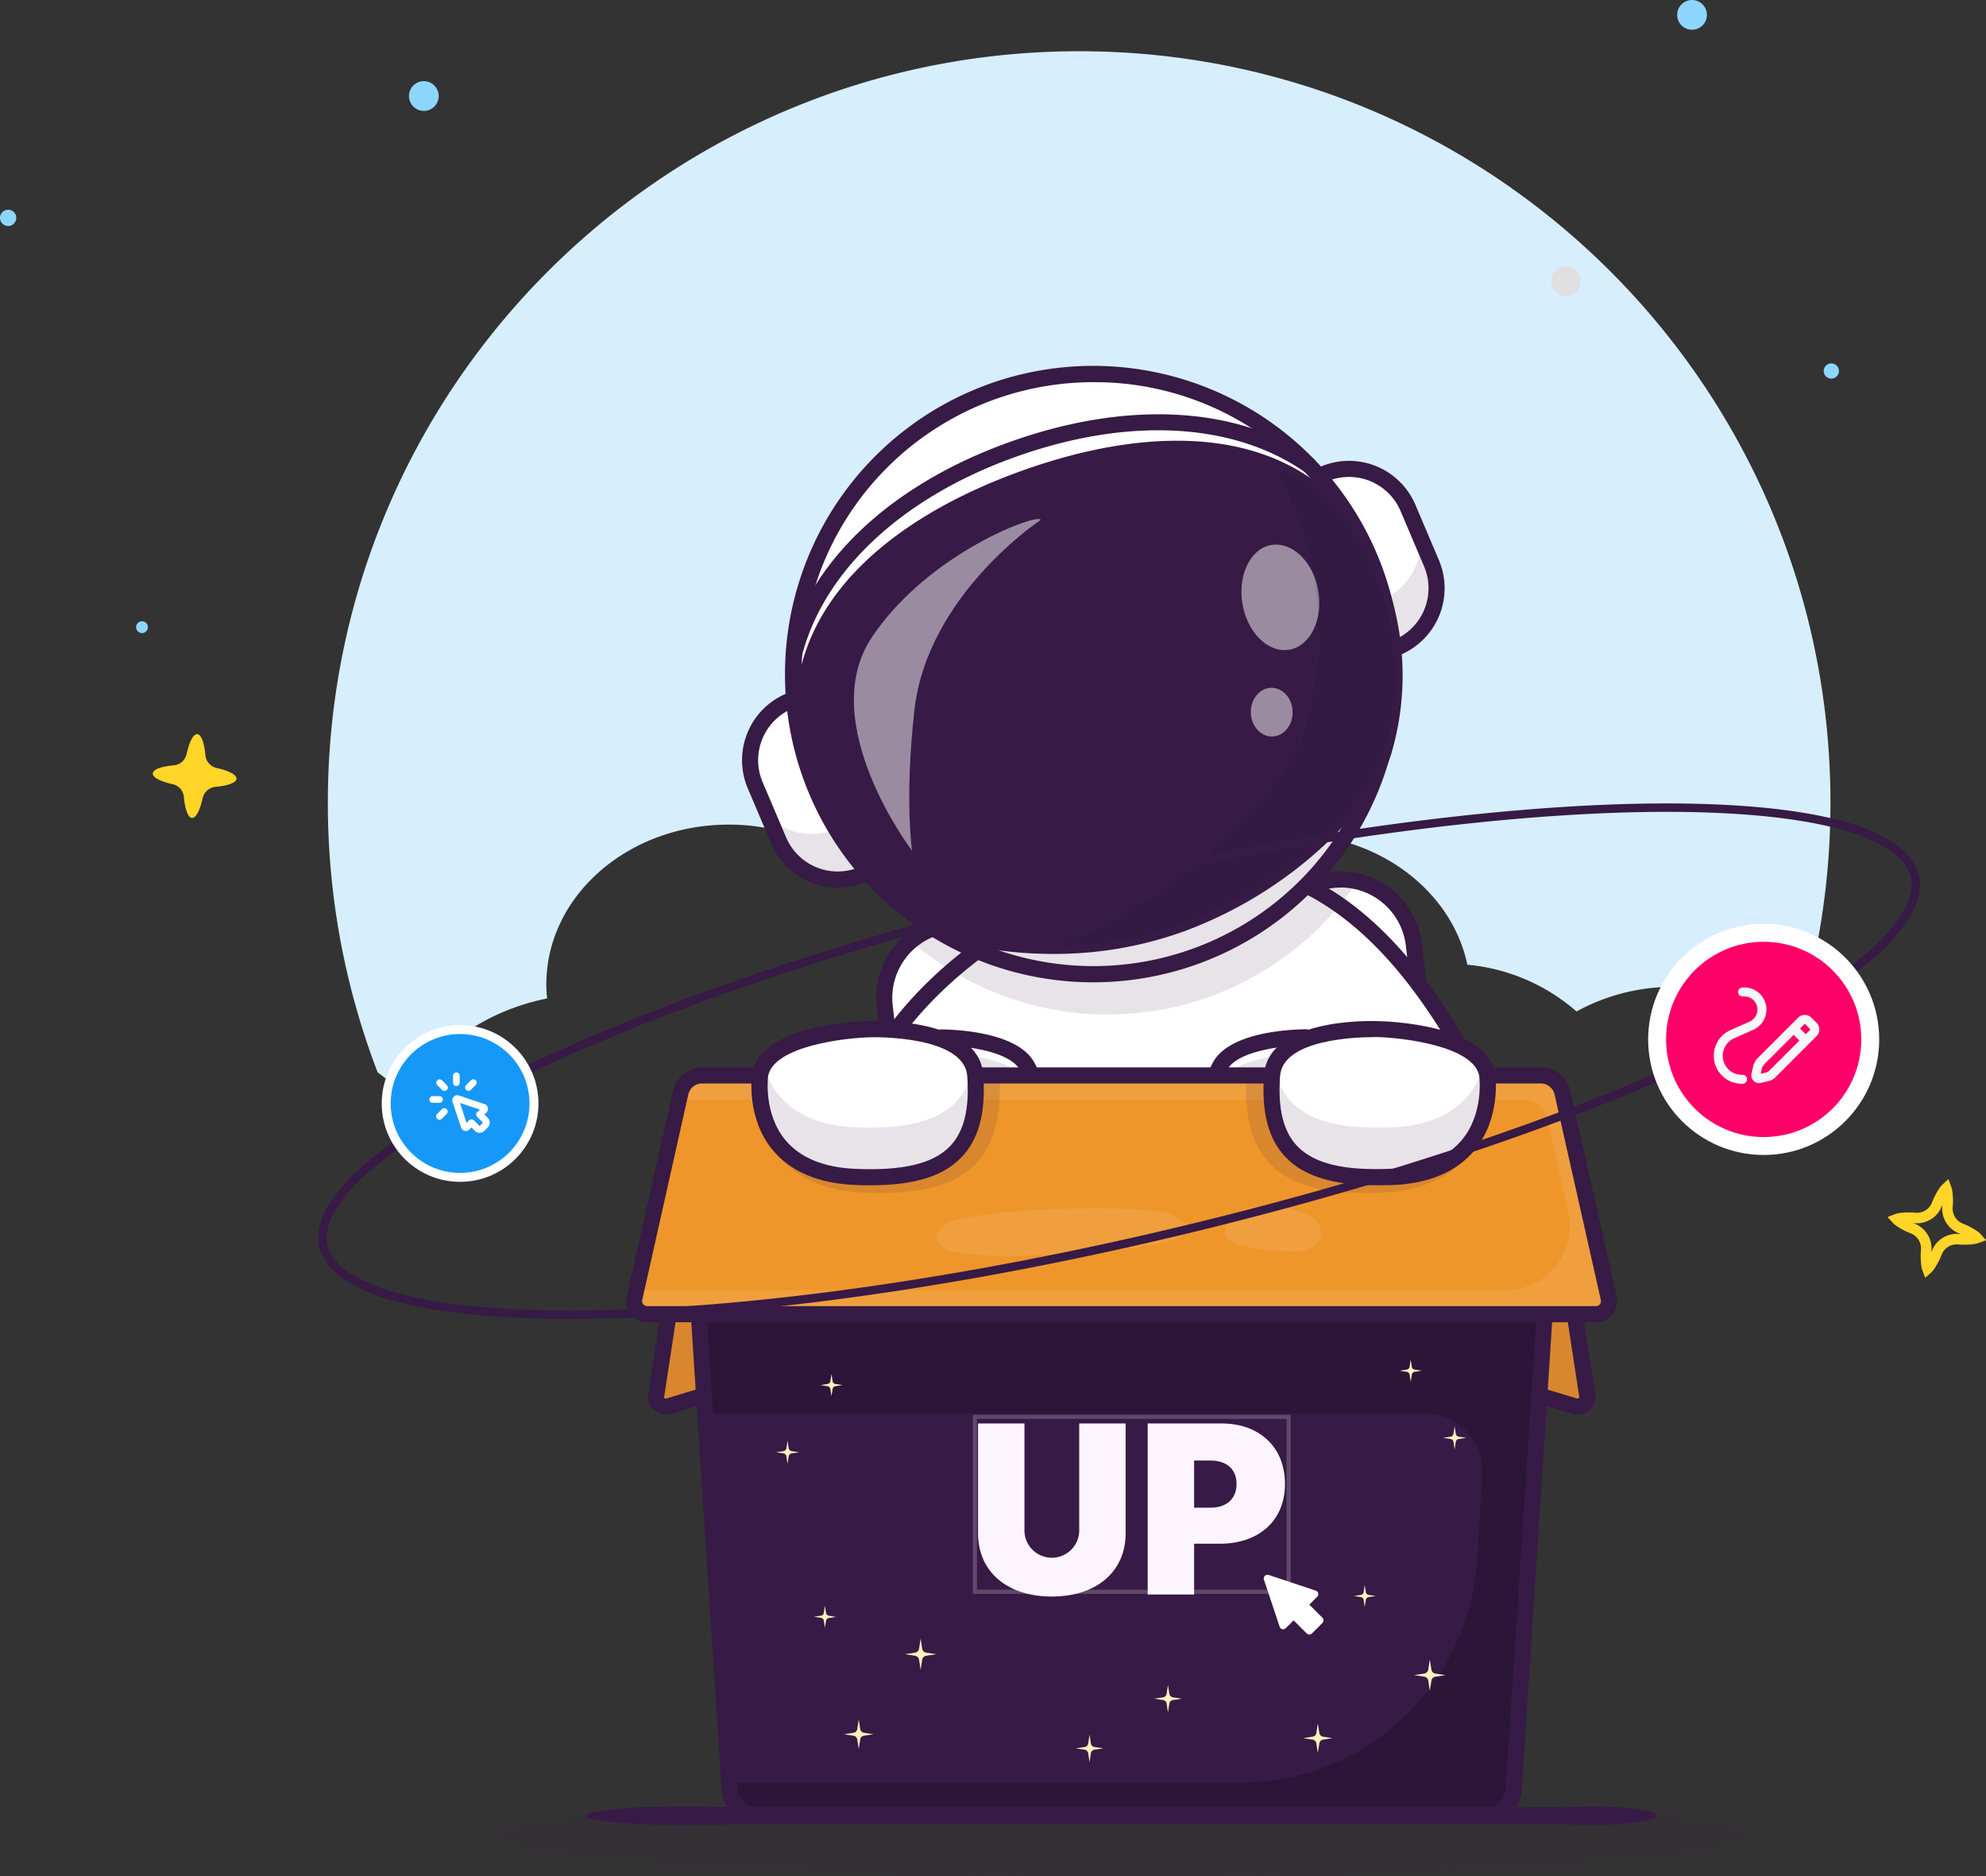<?xml version="1.0" encoding="UTF-8"?>
<svg xmlns="http://www.w3.org/2000/svg" id="Camada_1" data-name="Camada 1" viewBox="0 0 443.53 418.88">
  <rect x="0" y="0" width="443.53" height="418.88" fill="#333333" stroke="none"/>
  <defs>
    <style>.cls-1{fill:#d7eefd}.cls-1,.cls-20{fill-rule:evenodd}.cls-2{fill:#ffd527}.cls-3{fill:#e0e0e0}.cls-4{fill:#8dd7ff}.cls-21,.cls-22,.cls-25,.cls-26,.cls-5{fill:none}.cls-5{stroke:#ffd527;stroke-width:2.34px}.cls-17,.cls-6,.cls-7{opacity:.35}.cls-7,.cls-9{fill:#371a45}.cls-11,.cls-14,.cls-16,.cls-17,.cls-21,.cls-7{isolation:isolate}.cls-14,.cls-16,.cls-20,.cls-8{fill:#fff}.cls-10{fill:#ef962b}.cls-11{opacity:.55}.cls-12{fill:#f9a528}.cls-13,.cls-14{opacity:.3}.cls-15,.cls-16{opacity:.7}.cls-17{fill:#111a28}.cls-18{fill:#fff2bd}.cls-19{fill:#fcf5ff}.cls-21,.cls-23,.cls-24,.cls-25{stroke:#fff}.cls-21{stroke-width:.94px;opacity:.2}.cls-22{stroke:#371a45;stroke-width:1.88px}.cls-23{fill:#1698f9}.cls-23,.cls-26{stroke-width:2px}.cls-24{fill:#ff0068;stroke-width:4px}.cls-25,.cls-26{stroke-linecap:round;stroke-linejoin:round}.cls-25{stroke-width:1.5px}.cls-26{stroke:#f7f7f7}</style>
  </defs>
  <g id="img">
    <path class="cls-1" d="M382.11 314.21a167.28 167.28 0 0 0 8.05-51.45C390.16 170.13 315 95 222.37 95S54.59 170.13 54.59 262.76A167.4 167.4 0 0 0 65.71 323a45 45 0 0 1 6.34 5.54c6.07-11 17.6-19.25 31.5-22.05-.1-1-.17-2.06-.17-3.11 0-19.72 18.22-35.7 40.69-35.7a44.66 44.66 0 0 1 21.35 5.31c6.66-11.74 20.47-19.8 36.43-19.8 15.16 0 28.37 7.28 35.37 18.07a8.62 8.62 0 0 0 4.82 3.48l.38.11a8.72 8.72 0 0 0 6.49-.41 44.87 44.87 0 0 1 20.16-4.69c19.94 0 36.52 12.59 40 29.21a42.9 42.9 0 0 1 24.38 10.44 44.72 44.72 0 0 1 21.7-5.5c11.9.5 20.64 4.68 26.96 10.31z" transform="translate(18.63 -83.56)"></path>
    <path class="cls-2" d="M15.49 256.25c-.06.9 1.72 1.79 4.43 2.4a3.16 3.16 0 0 1 1.72 1 3.25 3.25 0 0 1 .79 1.84c.26 2.76.92 4.64 1.81 4.7s1.79-1.72 2.39-4.43a3.23 3.23 0 0 1 2.86-2.51c2.77-.26 4.64-.92 4.7-1.81s-1.72-1.8-4.43-2.4a3.26 3.26 0 0 1-2.52-2.86c-.25-2.76-.91-4.64-1.81-4.7s-1.78 1.72-2.39 4.44a3.28 3.28 0 0 1-1 1.72 3.22 3.22 0 0 1-1.84.79c-2.78.26-4.65.92-4.71 1.82z" transform="translate(18.63 -83.56)"></path>
    <path class="cls-3" d="M327.79 146.22a3.31 3.31 0 1 1 3.2 3.42 3.31 3.31 0 0 1-3.2-3.42z" transform="translate(18.63 -83.56)"></path>
    <path class="cls-4" d="M357.8 89.87a3.32 3.32 0 1 1 4.44-1.54 3.33 3.33 0 0 1-4.44 1.54zM74.6 108a3.32 3.32 0 1 1 4.4-1.52 3.33 3.33 0 0 1-4.4 1.52zM13 224.91a1.32 1.32 0 1 1 1.4-1.23 1.32 1.32 0 0 1-1.4 1.23zM389.79 168a1.7 1.7 0 1 1 2.16-1 1.7 1.7 0 0 1-2.16 1zM-17.61 133.84a1.82 1.82 0 0 1-.84-2.43 1.82 1.82 0 0 1 2.43-.84 1.82 1.82 0 0 1 .84 2.43 1.81 1.81 0 0 1-2.43.84z" transform="translate(18.63 -83.56)"></path>
    <path class="cls-5" d="M408.57 357.87a4.84 4.84 0 0 1 2.27 1.92 4.76 4.76 0 0 1 .71 2.89 14.31 14.31 0 0 0 .1 3.55 3.8 3.8 0 0 0 .17.63 2.86 2.86 0 0 0 .44-.49 14 14 0 0 0 1.66-3.13 4.78 4.78 0 0 1 4.81-3 14.39 14.39 0 0 0 3.56-.1 3.93 3.93 0 0 0 .62-.17 3.14 3.14 0 0 0-.48-.44 13.9 13.9 0 0 0-3.14-1.67 4.81 4.81 0 0 1-3-4.81 13.83 13.83 0 0 0-.1-3.55 3.2 3.2 0 0 0-.17-.63 4 4 0 0 0-.44.49 14.36 14.36 0 0 0-1.66 3.14 4.81 4.81 0 0 1-1.92 2.3 4.92 4.92 0 0 1-2.9.71 13.94 13.94 0 0 0-3.54.08 3.64 3.64 0 0 0-.63.18 3.35 3.35 0 0 0 .49.44 14.36 14.36 0 0 0 3.15 1.66zm3.38 9.22zm-.34-.08zm11.54-7.15zm-.08.34zm-7.17-11.54zm.34.08zm-11.53 7.15zm.08-.33z" transform="translate(18.63 -83.56)"></path>
    <g class="cls-6">
      <path class="cls-7" d="M371 493.48c0 4.95-62.31 9-139.17 9s-139.16-4-139.16-9c0-1.65 6.87-3.19 18.86-4.51h240.62c11.99 1.33 18.85 2.86 18.85 4.51z" transform="translate(18.63 -83.56)"></path>
    </g>
    <path class="cls-8" d="M292.21 395.4l-85.4 9.9a16.37 16.37 0 0 1-6.42-.52 16.47 16.47 0 0 1-11.87-14l-7.33-63.21-1.35-11.67-.9-7.67a16.5 16.5 0 0 1 8.37-16.32 16.17 16.17 0 0 1 6.13-2l18.67-2.17 60.16-7 6.57-.77a16.48 16.48 0 0 1 18.29 14.49l1 8.72 3 25.64 5.59 48.2a16.39 16.39 0 0 1-.52 6.42 16.39 16.39 0 0 1-7.84 9.89 16.36 16.36 0 0 1-6.15 2.07z" transform="translate(18.63 -83.56)"></path>
    <path class="cls-9" d="M204.89 407.21A18.32 18.32 0 0 1 186.73 391l-9.57-82.56a18.31 18.31 0 0 1 16.07-20.28l85.4-9.91a18.32 18.32 0 0 1 20.29 16.07l9.57 82.56a18.34 18.34 0 0 1-3.83 13.47 18.27 18.27 0 0 1-12.24 6.82L207 407.09a18.7 18.7 0 0 1-2.11.12zm75.88-125.47a16.37 16.37 0 0 0-1.72.1l-85.41 9.91A14.73 14.73 0 0 0 180.73 308l9.57 82.57a14.73 14.73 0 0 0 16.3 12.91l85.41-9.9a14.73 14.73 0 0 0 12.91-16.3l-9.58-82.56a14.71 14.71 0 0 0-14.58-13z" transform="translate(18.63 -83.56)"></path>
    <path class="cls-8" d="M313.66 329l-12.54-.14-119.93-1.3-7.66-.08a50.84 50.84 0 0 1 6.3-11.59A84.27 84.27 0 0 1 194 300.33a106 106 0 0 1 18.1-12.53q4.43-2.46 9.5-4.72c19.11-8.53 35.81-9.3 50.66-2.26a55.91 55.91 0 0 1 8.25 4.85 80.83 80.83 0 0 1 17.63 17.6A157.63 157.63 0 0 1 313.66 329z" transform="translate(18.63 -83.56)"></path>
    <path class="cls-9" d="M313.65 330.84l-140.13-1.52a1.77 1.77 0 0 1-1.44-.75 1.85 1.85 0 0 1-.32-.78 1.8 1.8 0 0 1 .07-.83c.37-1.13 9.56-27.91 49.05-45.52 20.22-9 37.68-9.57 53.35-1.66 15.39 7.77 28.81 23.62 41 48.47a1.79 1.79 0 0 1 .18.88 1.84 1.84 0 0 1-.92 1.49 1.91 1.91 0 0 1-.88.22zm-137.43-5.09l134.51 1.45c-11.52-22.61-24-37.09-38.13-44.21-14.65-7.4-31.09-6.83-50.27 1.73-31.28 13.96-42.94 34.22-46.11 41.03z" transform="translate(18.63 -83.56)"></path>
    <path class="cls-8" d="M273.08 315.18s-15.45 0-19.13 6.28c-3.33 5.68 1 7.82 1 7.82l15 .59z" transform="translate(18.63 -83.56)"></path>
    <path class="cls-8" d="M273.08 315.18l-.77 3.62-2.37 11.07-15-.59a4.41 4.41 0 0 1-1.92-2.17c-.51-1.25-.57-3.09.94-5.65 3.67-6.28 19.12-6.28 19.12-6.28z" transform="translate(18.63 -83.56)"></path>
    <g class="cls-6">
      <path class="cls-7" d="M272.31 318.8l-2.37 11.07-15-.59a4.41 4.41 0 0 1-1.92-2.17 9.52 9.52 0 0 1 .94-2.05c3.17-5.44 15.18-6.17 18.35-6.26z" transform="translate(18.63 -83.56)"></path>
    </g>
    <path class="cls-9" d="M269.94 331.67h-.07l-15-.6a1.87 1.87 0 0 1-.73-.18 6.22 6.22 0 0 1-3-3.66c-.6-2-.18-4.25 1.25-6.69 4.08-7 19-7.16 20.68-7.16a1.84 1.84 0 0 1 .77.17 1.82 1.82 0 0 1 .63.5 1.69 1.69 0 0 1 .35.71 1.76 1.76 0 0 1 0 .79l-3.14 14.69a1.78 1.78 0 0 1-.63 1 1.8 1.8 0 0 1-1.11.43zm-14.45-4.17l13 .51 2.34-11c-4.9.3-13.15 1.57-15.34 5.31a5.15 5.15 0 0 0-.91 3.84 2.59 2.59 0 0 0 .91 1.34z" transform="translate(18.63 -83.56)"></path>
    <path class="cls-8" d="M191.55 315.18s15.46 0 19.14 6.28c3.33 5.68-1 7.82-1 7.82l-15 .59z" transform="translate(18.63 -83.56)"></path>
    <path class="cls-8" d="M211.63 327.1a4.48 4.48 0 0 1-1.92 2.18l-15 .59-2.36-11.09-.77-3.6s15.45 0 19.13 6.28c1.47 2.54 1.43 4.39.92 5.64z" transform="translate(18.63 -83.56)"></path>
    <g class="cls-6">
      <path class="cls-7" d="M211.63 327.1a4.48 4.48 0 0 1-1.92 2.18l-15 .59-2.36-11.09c3.16.1 15.17.82 18.36 6.26a9.82 9.82 0 0 1 .92 2.06z" transform="translate(18.63 -83.56)"></path>
    </g>
    <path class="cls-9" d="M194.69 331.67a1.85 1.85 0 0 1-1.13-.4 1.82 1.82 0 0 1-.63-1l-3.13-14.69a1.63 1.63 0 0 1 0-.79 1.69 1.69 0 0 1 .35-.71 1.73 1.73 0 0 1 1.39-.67c1.69 0 16.61.2 20.69 7.16 1.43 2.43 1.85 4.68 1.25 6.69a6.2 6.2 0 0 1-3 3.66 1.83 1.83 0 0 1-.73.18l-15 .6zm-.9-14.62l2.35 11 13-.52a2.51 2.51 0 0 0 .9-1.33 5.17 5.17 0 0 0-.91-3.8c-2.19-3.78-10.43-5.05-15.34-5.35z" transform="translate(18.63 -83.56)"></path>
    <path class="cls-10" d="M333.06 377l2.78 18.14a2.19 2.19 0 0 1-.11 1.08 2.14 2.14 0 0 1-.62.89 2.2 2.2 0 0 1-1 .49 2.24 2.24 0 0 1-1.09 0l-8.13-2.45H138.8l-8.1 2.45a2.2 2.2 0 0 1-1.08 0 2.23 2.23 0 0 1-1-.49 2.14 2.14 0 0 1-.62-.89 2.31 2.31 0 0 1-.11-1.08l2.82-18.14" transform="translate(18.63 -83.56)"></path>
    <g class="cls-6">
      <path class="cls-7" d="M333.06 377l2.78 18.14a2.19 2.19 0 0 1-.11 1.08 2.14 2.14 0 0 1-.62.89 2.2 2.2 0 0 1-1 .49 2.24 2.24 0 0 1-1.09 0l-8.13-2.45H138.8l-8.1 2.45a2.2 2.2 0 0 1-1.08 0 2.23 2.23 0 0 1-1-.49 2.14 2.14 0 0 1-.62-.89 2.31 2.31 0 0 1-.11-1.08l2.82-18.14" transform="translate(18.63 -83.56)"></path>
    </g>
    <path class="cls-9" d="M333.7 399.44a4.05 4.05 0 0 1-1.15-.17l-7.88-2.39H139.06l-7.84 2.38a4 4 0 0 1-5.07-4.4l2.78-18.14a1.78 1.78 0 0 1 .71-1.18 1.84 1.84 0 0 1 1.34-.33 1.8 1.8 0 0 1 1.5 2.05l-2.78 18.14a.41.41 0 0 0 0 .19.33.33 0 0 0 .11.15.42.42 0 0 0 .16.09.41.41 0 0 0 .19 0l8.09-2.46a1.86 1.86 0 0 1 .52-.07h186.17a1.86 1.86 0 0 1 .52.07l8.13 2.45a.28.28 0 0 0 .18 0 .38.38 0 0 0 .17-.08.42.42 0 0 0 .11-.15.41.41 0 0 0 0-.19l-2.77-18.14a1.75 1.75 0 0 1 .34-1.32 1.8 1.8 0 0 1 3.21.78l2.78 18.14a4.06 4.06 0 0 1-.1 1.7 3.87 3.87 0 0 1-.81 1.49 4 4 0 0 1-1.35 1 3.93 3.93 0 0 1-1.65.37z" transform="translate(18.63 -83.56)"></path>
    <path class="cls-9" d="M328 345.81l-3.36 53.31-5.21 82.74a7.53 7.53 0 0 1-7.52 7.06H151.79a7.53 7.53 0 0 1-7.52-7.06l-5.22-82.74-3.36-53.31z" transform="translate(18.63 -83.56)"></path>
    <g class="cls-6">
      <path class="cls-11" d="M328 345.81l-3.36 53.31-5.23 83a7.29 7.29 0 0 1-7.27 6.83H152.09a7.85 7.85 0 0 1-7.84-7.37h114.07a53 53 0 0 0 52.92-49.69l1.2-19a12.92 12.92 0 0 0-12.9-13.74H139.05l-3.36-53.31z" transform="translate(18.63 -83.56)"></path>
    </g>
    <path class="cls-12" d="M241.43 359.38H243q-.48 2.63-.83 5.27a49.05 49.05 0 0 1-.74-5.27z" transform="translate(18.63 -83.56)"></path>
    <path class="cls-9" d="M313.3 490.72H150.43a7.92 7.92 0 0 1-7.89-7.39l-10-154.14a1.75 1.75 0 0 1 .1-.72 1.69 1.69 0 0 1 .38-.63 1.81 1.81 0 0 1 .6-.42 1.78 1.78 0 0 1 .71-.15h195.12a1.74 1.74 0 0 1 .71.15 1.81 1.81 0 0 1 .6.42 1.69 1.69 0 0 1 .38.63 1.75 1.75 0 0 1 .1.72l-10.05 154.14a7.92 7.92 0 0 1-7.89 7.39zM136.2 330.87l9.93 152.23a4.33 4.33 0 0 0 4.3 4H313.3a4.33 4.33 0 0 0 4.3-4l9.93-152.23z" transform="translate(18.63 -83.56)"></path>
    <path class="cls-10" d="M337.78 377H125.91a3 3 0 0 1-1.27-.29 2.94 2.94 0 0 1-1.59-2 2.85 2.85 0 0 1 0-1.3l10.33-45.89a4.93 4.93 0 0 1 4.81-3.85H325.5a4.93 4.93 0 0 1 4.81 3.85l10.33 45.89a3 3 0 0 1 0 1.3 2.82 2.82 0 0 1-.56 1.17 3.08 3.08 0 0 1-1 .81 3 3 0 0 1-1.3.31z" transform="translate(18.63 -83.56)"></path>
    <g class="cls-13">
      <path class="cls-14" d="M329.17 325.32a4.88 4.88 0 0 0-3.67-1.63H138.19a4.92 4.92 0 0 0-3.08 1.08 4.85 4.85 0 0 0-1.73 2.77l-.34 1.51h188.54a5.57 5.57 0 0 1 5.44 4.36l4.63 20.78a14.33 14.33 0 0 1-14 17.45h-194.2l-.4 1.79a2.87 2.87 0 0 0 0 1.48 2.8 2.8 0 0 0 .77 1.26h216a3 3 0 0 0 .61-.84z" transform="translate(18.63 -83.56)"></path>
    </g>
    <path class="cls-9" d="M337.78 378.79H125.91a4.83 4.83 0 0 1-2-.46 4.76 4.76 0 0 1-1.64-1.31 4.7 4.7 0 0 1-.92-1.89 4.85 4.85 0 0 1 0-2.11l10.33-45.88a6.71 6.71 0 0 1 6.57-5.26H325.5a6.71 6.71 0 0 1 6.57 5.26L342.4 373a4.85 4.85 0 0 1 0 2.11 4.7 4.7 0 0 1-.92 1.89 4.76 4.76 0 0 1-1.64 1.31 4.83 4.83 0 0 1-2.06.48zm-199.59-53.31a3.13 3.13 0 0 0-2 .68 3.17 3.17 0 0 0-1.1 1.76l-10.29 45.89a1.4 1.4 0 0 0 0 .5 1.3 1.3 0 0 0 .22.46 1.11 1.11 0 0 0 .4.31 1.17 1.17 0 0 0 .49.11h211.87a1.17 1.17 0 0 0 .49-.11 1.2 1.2 0 0 0 .4-.31 1.13 1.13 0 0 0 .21-.46 1.2 1.2 0 0 0 0-.5l-10.33-45.89a3.17 3.17 0 0 0-1.1-1.76 3.13 3.13 0 0 0-2-.68z" transform="translate(18.63 -83.56)"></path>
    <g class="cls-6">
      <path class="cls-7" d="M174.1 349.83c-24.34-1.13-24.39-21.53-24.08-26.15h54.54c1.09 20-8.47 27.17-30.46 26.15z" transform="translate(18.63 -83.56)"></path>
    </g>
    <g class="cls-6">
      <path class="cls-7" d="M290.16 349.83c24.34-1.13 24.38-21.53 24.07-26.15H259.7c-1.09 20 8.46 27.17 30.46 26.15z" transform="translate(18.63 -83.56)"></path>
    </g>
    <path class="cls-8" d="M151.11 323.68s-3.07 21.59 21.2 22.66c19.73.86 28.13-5.33 26.86-22.66-.81-11.18-23.24-10.35-23.24-10.35s-23.3.43-24.82 10.35z" transform="translate(18.63 -83.56)"></path>
    <path class="cls-9" d="M175.75 348.21c-1.13 0-2.3 0-3.52-.08-8.14-.35-14.28-3-18.25-7.74-6-7.18-4.71-16.57-4.65-17 1.7-11.1 24-11.83 26.57-11.87.95 0 24.13-.75 25.06 12 .62 8.4-1 14.44-4.89 18.46-4.07 4.24-10.58 6.23-20.32 6.23zm-22.86-24.27c0 .3-1 8.32 3.88 14.18 3.3 3.95 8.55 6.11 15.62 6.42 10.62.46 17.32-1.14 21.1-5 3.16-3.25 4.43-8.38 3.89-15.7-.67-9.17-21.17-8.69-21.38-8.68-5.68.08-22 1.93-23.11 8.78z" transform="translate(18.63 -83.56)"></path>
    <g class="cls-6">
      <path class="cls-7" d="M172.31 346.34c19.72.86 28.13-5.33 26.87-22.66a7.92 7.92 0 0 0-.41-2c-2.13 10.44-10.66 14.27-26.46 13.58-13.67-.6-18.67-7.72-20.43-13.82a6.59 6.59 0 0 0-.78 2.23s-3.1 21.6 21.21 22.67z" transform="translate(18.63 -83.56)"></path>
    </g>
    <path class="cls-8" d="M313.53 323.68s3.06 21.59-21.2 22.66c-19.74.86-28.14-5.33-26.87-22.66.82-11.18 23.24-10.35 23.24-10.35s23.3.43 24.83 10.35z" transform="translate(18.63 -83.56)"></path>
    <path class="cls-9" d="M288.88 348.21c-9.73 0-16.24-2-20.32-6.2-3.91-4-5.51-10.06-4.89-18.46.93-12.76 24.11-12.05 25.1-12 2.51 0 24.84.77 26.54 11.87.05.39 1.3 9.78-4.66 17-4 4.78-10.11 7.39-18.25 7.74-1.21.03-2.4.05-3.52.05zm-.88-33.08c-3.56 0-20.15.45-20.75 8.68-.54 7.32.73 12.45 3.88 15.7 3.79 3.9 10.5 5.5 21.11 5 7.07-.31 12.32-2.47 15.61-6.42 4.89-5.86 3.93-13.88 3.89-14.18-1.08-6.85-17.43-8.7-23.08-8.81z" transform="translate(18.63 -83.56)"></path>
    <g class="cls-6">
      <path class="cls-7" d="M292.33 346.34c-19.73.86-28.13-5.33-26.87-22.66a7.92 7.92 0 0 1 .41-2c2.13 10.44 10.66 14.27 26.46 13.58 13.67-.6 18.66-7.72 20.42-13.82a6.38 6.38 0 0 1 .78 2.23s3.06 21.6-21.2 22.67z" transform="translate(18.63 -83.56)"></path>
    </g>
    <g class="cls-13">
      <path class="cls-14" d="M193.72 362.91s-6.13-2-1.39-5.79 46-5.22 51.56-2c7.4 4.29-2.11 6.48-13.2 7.43s-26.9 2.45-36.97.36z" transform="translate(18.63 -83.56)"></path>
    </g>
    <g class="cls-13">
      <path class="cls-14" d="M269.77 362.93s-16.49 0-14.66-5c2.48-6.89 12.65-5.34 17.25-3.65 5.94 2.15 5.57 9.21-2.59 8.65z" transform="translate(18.63 -83.56)"></path>
    </g>
    <path class="cls-8" d="M293.48 228.08a1.4 1.4 0 0 1-.53.11 1.37 1.37 0 0 1-.52-.1 1.46 1.46 0 0 1-.44-.29 1.43 1.43 0 0 1-.3-.44l-15.37-36.18a1.4 1.4 0 0 1-.11-.53 1.37 1.37 0 0 1 .1-.52 1.46 1.46 0 0 1 .29-.44 1.43 1.43 0 0 1 .44-.3 14.35 14.35 0 0 1 18.78 7.61l5.24 12.34a14.33 14.33 0 0 1-7.58 18.77z" transform="translate(18.63 -83.56)"></path>
    <path class="cls-9" d="M292.94 228.51a1.64 1.64 0 0 1-.93-.28 1.69 1.69 0 0 1-.62-.75L276 191.3a1.7 1.7 0 0 1 0-1.29 1.65 1.65 0 0 1 .91-.92 14.63 14.63 0 0 1 19.19 7.75l5.25 12.34a14.66 14.66 0 0 1-7.76 19.2 1.65 1.65 0 0 1-.65.13zm-10.32-39.94a14 14 0 0 0-5.46 1.11 1.06 1.06 0 0 0-.55 1.37L292 227.23a1 1 0 0 0 .23.34 1 1 0 0 0 1.14.21 14 14 0 0 0 7.41-18.34l-5.24-12.34a14 14 0 0 0-12.9-8.53z" transform="translate(18.63 -83.56)"></path>
    <g class="cls-6">
      <path class="cls-7" d="M298.61 203.52l2.45 5.79a14.3 14.3 0 0 1-7.58 18.77 1.32 1.32 0 0 1-1.05 0 1.36 1.36 0 0 1-.74-.73l-4.09-9.62a1.47 1.47 0 0 0 .69.35 1.44 1.44 0 0 0 .77-.09l.86-.37a14.33 14.33 0 0 0 8.69-14.11z" transform="translate(18.63 -83.56)"></path>
    </g>
    <path class="cls-9" d="M292.94 230a3.07 3.07 0 0 1-1.74-.53 3.13 3.13 0 0 1-1.17-1.4l-15.37-36.18a3.17 3.17 0 0 1 1.68-4.15 16.12 16.12 0 0 1 21.13 8.53l5.24 12.34a16.12 16.12 0 0 1-8.53 21.13 3.1 3.1 0 0 1-1.24.26zm-14.79-39.11l15 35.36A12.51 12.51 0 0 0 299.4 210l-5.24-12.33a12.52 12.52 0 0 0-16-6.79z" transform="translate(18.63 -83.56)"></path>
    <path class="cls-8" d="M157.61 240.11a1.37 1.37 0 0 1 1 0 1.39 1.39 0 0 1 .74.73L174.77 277a1.31 1.31 0 0 1 .11.52 1.34 1.34 0 0 1-.1.52 1.51 1.51 0 0 1-.29.45 1.63 1.63 0 0 1-.44.3 14.38 14.38 0 0 1-11 .09 14.12 14.12 0 0 1-4.67-3.06 14.48 14.48 0 0 1-3.15-4.62L150 258.88a14.1 14.1 0 0 1-1.14-5.47 14.28 14.28 0 0 1 1-5.48 14.48 14.48 0 0 1 3.06-4.68 14.29 14.29 0 0 1 4.69-3.14z" transform="translate(18.63 -83.56)"></path>
    <path class="cls-9" d="M168.45 280.27a14.64 14.64 0 0 1-13.45-8.92L149.73 259a14.65 14.65 0 0 1 7.75-19.2 1.72 1.72 0 0 1 1.3 0 1.68 1.68 0 0 1 .92.91l15.37 36.18a1.56 1.56 0 0 1 .13.64 1.42 1.42 0 0 1-.12.65 1.46 1.46 0 0 1-.36.55 1.75 1.75 0 0 1-.55.38 14.59 14.59 0 0 1-5.72 1.16zm-10.71-39.86a14 14 0 0 0-7.41 18.35l5.24 12.34a14 14 0 0 0 18.35 7.41 1.09 1.09 0 0 0 .33-.23 1 1 0 0 0 .23-.34 1.1 1.1 0 0 0 0-.8L159.1 241a1 1 0 0 0-.57-.56 1 1 0 0 0-.79-.03z" transform="translate(18.63 -83.56)"></path>
    <g class="cls-6">
      <path class="cls-7" d="M170.51 267l4.26 10a1.39 1.39 0 0 1 0 1 1.36 1.36 0 0 1-.74.75 14.31 14.31 0 0 1-18.76-7.59l-2.21-5.16a14.32 14.32 0 0 0 15.29 2.64l1.32-.56a1.33 1.33 0 0 0 .57-.45 1.44 1.44 0 0 0 .27-.63z" transform="translate(18.63 -83.56)"></path>
    </g>
    <path class="cls-9" d="M168.45 281.75a16.16 16.16 0 0 1-14.84-9.82l-5.24-12.34a16.29 16.29 0 0 1-1.28-6.16 16 16 0 0 1 1.18-6.18 16.07 16.07 0 0 1 8.64-8.8 3.19 3.19 0 0 1 4.15 1.68l15.36 36.19a3.16 3.16 0 0 1-1.67 4.14 16.07 16.07 0 0 1-6.3 1.29zm-10.53-39.81a12.52 12.52 0 0 0-6.24 16.24l5.25 12.34a12.51 12.51 0 0 0 16 6.79z" transform="translate(18.63 -83.56)"></path>
    <g class="cls-6">
      <path class="cls-7" d="M284.44 280.37a65.4 65.4 0 0 1-3.93 5.3 67.09 67.09 0 0 1-95.7 8 16.39 16.39 0 0 1 8.63-3.68l18.66-2.16q4.43-2.46 9.5-4.72c19.11-8.53 35.81-9.3 50.66-2.26l6.58-.76a16.24 16.24 0 0 1 5.6.28z" transform="translate(18.63 -83.56)"></path>
    </g>
    <path class="cls-8" d="M272.92 281.46a67 67 0 1 0-94.74 0 67 67 0 0 0 94.74 0z" transform="translate(18.63 -83.56)"></path>
    <path class="cls-9" d="M225.49 301.44a67.41 67.41 0 1 1 21.91-3.68 67 67 0 0 1-21.91 3.68zm0-134a66.67 66.67 0 1 0 63.12 45 66.32 66.32 0 0 0-63.12-45z" transform="translate(18.63 -83.56)"></path>
    <g class="cls-6">
      <path class="cls-7" d="M285.3 203.78a67.9 67.9 0 0 1 3.62 8.57 67 67 0 1 1-126.73 43.49c-.35-1-.66-2-1-3a67 67 0 0 0 124.07-49z" transform="translate(18.63 -83.56)"></path>
    </g>
    <path class="cls-9" d="M225.61 302.89a68.82 68.82 0 1 1 22.27-3.74 68.9 68.9 0 0 1-22.27 3.74zm-.12-134a65.19 65.19 0 1 0 61.73 44 64.76 64.76 0 0 0-61.73-44z" transform="translate(18.63 -83.56)"></path>
    <path class="cls-9" d="M289.27 214a60.15 60.15 0 0 1 1.13 37.17c-2.58 9-19.2 29-45.17 38.6-24.08 8.92-50.7 3.95-58.4-1.3A60 60 0 0 1 164 259.16c-11.77-32.63 11.4-56.26 46-68.72s67.51-9.04 79.27 23.56z" transform="translate(18.63 -83.56)"></path>
    <path class="cls-9" d="M216.5 296.55c-14 0-25.8-3.22-30.68-6.55a61.83 61.83 0 0 1-23.51-30.23c-5.77-16-3.8-30.71 5.87-43.62 8.44-11.26 22.69-20.74 41.21-27.41s35.56-8.46 49.23-5.17c15.69 3.78 26.57 13.83 32.34 29.86a61.84 61.84 0 0 1 1.17 38.27c-2.55 8.84-18.73 29.59-46.28 39.79a85 85 0 0 1-29.35 5.06zm27.72-111c-10.13 0-21.51 2.21-33.61 6.56-18.32 6.6-59.38 26.29-44.92 66.43A58.31 58.31 0 0 0 187.84 287c7.33 5 33.28 9.79 56.76 1.09 26-9.64 41.77-29.44 44.06-37.41a58.22 58.22 0 0 0-1.09-36.06c-5.34-14.82-15.36-24.09-29.8-27.57a57.86 57.86 0 0 0-13.55-1.52z" transform="translate(18.63 -83.56)"></path>
    <g class="cls-15">
      <path class="cls-16" d="M269.28 228.63c4.68-.79 7.59-6.66 6.51-13.12s-5.76-11-10.44-10.27-7.59 6.66-6.51 13.12 5.76 11.05 10.44 10.27z" transform="translate(18.63 -83.56)"></path>
    </g>
    <g class="cls-15">
      <path class="cls-16" d="M265.53 248c2.58-.07 4.6-2.56 4.52-5.57s-2.24-5.38-4.82-5.3-4.6 2.56-4.52 5.57 2.29 5.4 4.82 5.3z" transform="translate(18.63 -83.56)"></path>
    </g>
    <g class="cls-6">
      <path class="cls-17" d="M266.12 188c10.29 4.55 18.42 13 23.15 26.06a60.15 60.15 0 0 1 1.13 37.17c-2.58 9-19.2 29-45.17 38.6a82.44 82.44 0 0 1-27.43 4.9c31.67-12.51 51.88-37 55.07-48.12a76.24 76.24 0 0 0-1.43-47.17 67.92 67.92 0 0 0-5.32-11.44z" transform="translate(18.63 -83.56)"></path>
    </g>
    <path class="cls-9" d="M158.69 231.43a1.75 1.75 0 0 1-.72-.15 1.83 1.83 0 0 1-.91-.89 1.85 1.85 0 0 1-.09-1.27c5.22-20.25 23.33-37.31 49.71-46.8 26.21-9.44 50.95-8.15 67.87 3.54a1.8 1.8 0 0 1 .63 2.3 1.8 1.8 0 0 1-.93.87 1.74 1.74 0 0 1-1.27 0 1.65 1.65 0 0 1-.44-.22c-16-11-39.52-12.19-64.64-3.14s-42.56 25.33-47.46 44.4a.64.64 0 0 1 0 .07 1.55 1.55 0 0 1-.08.23 1.67 1.67 0 0 1-.67.77 1.79 1.79 0 0 1-1 .29z" transform="translate(18.63 -83.56)"></path>
    <g class="cls-15">
      <path class="cls-16" d="M185.06 273.52s-21.71-28.56-9-47.64 37.71-28 37.7-26.21c0 0-25.23 16.65-28.17 42.39-2.24 19.85-.53 31.46-.53 31.46z" transform="translate(18.63 -83.56)"></path>
    </g>
    <path class="cls-18" d="M190.49 452.91l-2.28.35a1.07 1.07 0 0 0-.89.88l-.35 2.28-.35-2.28a1.08 1.08 0 0 0-.88-.88l-2.28-.35 2.28-.35a1.05 1.05 0 0 0 .58-.3 1 1 0 0 0 .3-.59l.35-2.28.35 2.28a1.08 1.08 0 0 0 .3.59 1.11 1.11 0 0 0 .59.3zM176.45 470.78l-2.14.33a1 1 0 0 0-.83.83l-.33 2.14-.33-2.14a1 1 0 0 0-.83-.83l-2.13-.33 2.13-.33a1 1 0 0 0 .83-.83l.33-2.14.33 2.14a1 1 0 0 0 .83.83zM168.06 444.59l-1.6.24a.75.75 0 0 0-.62.62l-.24 1.55-.25-1.59a.68.68 0 0 0-.21-.41.77.77 0 0 0-.41-.21l-1.59-.24 1.59-.25a.71.71 0 0 0 .41-.21.65.65 0 0 0 .21-.41l.25-1.59.24 1.59a.77.77 0 0 0 .21.41.74.74 0 0 0 .41.21zM297.18 457.58l2.28.35a1.07 1.07 0 0 1 .58.29 1 1 0 0 1 .3.59l.35 2.28.35-2.28a1.11 1.11 0 0 1 .3-.59 1.07 1.07 0 0 1 .59-.29l2.27-.35-2.27-.35a1.08 1.08 0 0 1-.59-.3 1.11 1.11 0 0 1-.3-.59l-.35-2.28-.35 2.28a1 1 0 0 1-.3.59 1.08 1.08 0 0 1-.58.3zM272.39 471.65l2.13.33a.94.94 0 0 1 .55.28 1 1 0 0 1 .28.55l.33 2.14.33-2.14a1 1 0 0 1 .28-.55 1 1 0 0 1 .55-.28l2.14-.33-2.14-.33a1 1 0 0 1-.55-.28 1 1 0 0 1-.28-.55l-.33-2.14-.33 2.14a1 1 0 0 1-.28.55.94.94 0 0 1-.55.28zM283.69 439.91l1.6.25a.75.75 0 0 1 .62.62l.24 1.59.25-1.59a.71.71 0 0 1 .21-.41.77.77 0 0 1 .41-.21l1.59-.25-1.59-.24a.75.75 0 0 1-.62-.62l-.25-1.59-.24 1.59a.77.77 0 0 1-.21.41.74.74 0 0 1-.41.21zM169.54 392.82l-1.6.25a.75.75 0 0 0-.63.62l-.25 1.61-.25-1.61a.68.68 0 0 0-.21-.41.74.74 0 0 0-.41-.21l-1.61-.25 1.61-.25a.74.74 0 0 0 .41-.21.68.68 0 0 0 .21-.41l.25-1.61.25 1.61a.75.75 0 0 0 .63.62zM159.83 407.82l-1.67.25a.89.89 0 0 0-.43.22.81.81 0 0 0-.22.43l-.26 1.67-.25-1.67a.79.79 0 0 0-.65-.65l-1.67-.25 1.67-.26a.81.81 0 0 0 .43-.22.89.89 0 0 0 .22-.43l.25-1.67.26 1.67a.79.79 0 0 0 .65.65zM293.94 389.61l1.61.25a.68.68 0 0 1 .41.21.71.71 0 0 1 .21.41l.25 1.61.25-1.61a.71.71 0 0 1 .21-.41.68.68 0 0 1 .41-.21l1.61-.25-1.61-.25a.81.81 0 0 1-.41-.21.73.73 0 0 1-.21-.42l-.25-1.61-.25 1.61a.73.73 0 0 1-.21.42.81.81 0 0 1-.41.21zM303.65 404.6l1.68.26a.75.75 0 0 1 .43.22.73.73 0 0 1 .21.43l.26 1.67.26-1.67a.79.79 0 0 1 .65-.65l1.67-.26-1.67-.26a.72.72 0 0 1-.43-.22.69.69 0 0 1-.22-.43l-.26-1.67-.26 1.67a.73.73 0 0 1-.21.43.75.75 0 0 1-.43.22zM221.62 473.93l2 .3a1 1 0 0 1 .51.26.92.92 0 0 1 .26.52l.31 2 .3-2a.92.92 0 0 1 .26-.52 1 1 0 0 1 .52-.26l2-.3-2-.31a.92.92 0 0 1-.78-.77l-.3-2-.31 2a.93.93 0 0 1-.77.77zM239.13 462.84l2 .31a.92.92 0 0 1 .78.77l.3 2 .31-2a.87.87 0 0 1 .26-.51.93.93 0 0 1 .51-.26l2-.31-2-.31a.93.93 0 0 1-.77-.77l-.31-2-.3 2a1 1 0 0 1-.26.51.92.92 0 0 1-.52.26z" transform="translate(18.63 -83.56)"></path>
    <path class="cls-9" d="M112.94 488.34A86.79 86.79 0 0 1 127.8 487c5-.13 9.91-.06 14.87 0s9.9.08 14.86.07h170.92c2.48 0 5-.09 7.44-.13 4.95 0 9.9 0 14.86 1.39a.65.65 0 0 1 .35.24.68.68 0 0 1 .13.4.68.68 0 0 1-.13.39.65.65 0 0 1-.35.24c-5 1.36-9.91 1.41-14.86 1.39-2.48 0-5-.13-7.44-.13H157.53q-7.44 0-14.86.07c-5 .07-9.91.14-14.87 0a86.79 86.79 0 0 1-14.86-1.34.64.64 0 0 1-.37-.22.63.63 0 0 1-.15-.41.67.67 0 0 1 .52-.64z" transform="translate(18.63 -83.56)"></path>
    <path class="cls-19" d="M222.39 401.39V425a6.12 6.12 0 1 1-12.23 0v-23.61h-10.37v24.47c0 8.72 6.6 14.17 16.48 14.17s16.49-5.45 16.49-14.17v-24.47zm15.29 38.19h10.37v-11.34h5.74c8.71 0 14.55-5.13 14.55-13.35s-5.69-13.5-14.17-13.5h-16.49zm10.37-19.39v-10.52h3.66c3.63 0 5.81 1.94 5.81 5.22s-2.18 5.3-5.81 5.3z" transform="translate(18.63 -83.56)"></path>
    <path class="cls-20" d="M273.78 441.84l2.92 2.92a.83.83 0 0 1 0 1.18l-2.33 2.33a.85.85 0 0 1-1.18 0l-2.92-2.92-1.74 1.74a.83.83 0 0 1-1.38-.32l-3.51-10.51a.84.84 0 0 1 1.06-1.05l10.5 3.5a.83.83 0 0 1 .33 1.38z" transform="translate(18.63 -83.56)"></path>
    <path class="cls-21" d="M217.72 316.35h70.06v39.06h-70.06z"></path>
    <path class="cls-22" d="M409 279.2c.57 2.46 0 5.19-1.67 8.2a38.58 38.58 0 0 1-8.46 9.66c-7.87 6.79-19.87 14.08-35.17 21.42-30.56 14.69-74.1 29.51-123.37 41s-94.87 17.32-128.78 17.62c-17 .15-30.94-1.11-41-3.75a38.64 38.64 0 0 1-11.85-4.92c-2.86-2-4.54-4.18-5.11-6.63s0-5.19 1.66-8.2a38.59 38.59 0 0 1 8.49-9.6c7.84-6.79 19.84-14.09 35.12-21.43 30.56-14.69 74.1-29.51 123.37-41S317.11 264.2 351 263.9c17-.14 30.94 1.11 41 3.75a38.59 38.59 0 0 1 11.86 4.93c2.83 1.95 4.52 4.17 5.14 6.62z" transform="translate(18.63 -83.56)"></path>
    <circle class="cls-23" cx="102.75" cy="246.38" r="16.5"></circle>
    <circle class="cls-24" cx="393.88" cy="232.08" r="23.8"></circle>
  </g>
  <g id="icon_01" data-name="icon 01">
    <path class="cls-25" d="M88.46 332.39l1.32 1.31a.75.75 0 0 1 0 1.06l-.79.79a.74.74 0 0 1-1 0l-1.32-1.32-1 1a.37.37 0 0 1-.62-.14l-1.91-5.75a.37.37 0 0 1 .47-.47l5.74 1.92a.37.37 0 0 1 .15.61l-1 1M79.52 329.05H78M80.63 326.39l-1.08-1.08M80.6 331.74l-1.08 1.08M83.29 325.29v-1.52M86 326.37l1.08-1.08" transform="translate(18.63 -83.56)"></path>
  </g>
  <g id="icon_02" data-name="icon 02">
    <path class="cls-26" d="M374.46 320.68l9.2-9.2a1.09 1.09 0 0 1 1.53 0l1.17 1.17a1.09 1.09 0 0 1 0 1.53l-9.2 9.2a2.28 2.28 0 0 1-1 .58l-1.78.42a.73.73 0 0 1-.87-.88l.41-1.78a2.23 2.23 0 0 1 .58-1zM381.94 313.19l2.7 2.71M370.53 324.54h-.17a5.25 5.25 0 0 1-5.25-5.26 5.26 5.26 0 0 1 3.12-4.8l4.29-1.9a3.94 3.94 0 0 0 2.34-3.6 3.93 3.93 0 0 0-3.94-3.94h-.39" transform="translate(18.63 -83.56)"></path>
  </g>
  <path id="bola" class="cls-3" d="M330.11 148.27a2.13 2.13 0 1 1 2.76-1.19 2.13 2.13 0 0 1-2.76 1.19z" transform="translate(18.63 -83.56)"></path>
</svg>
